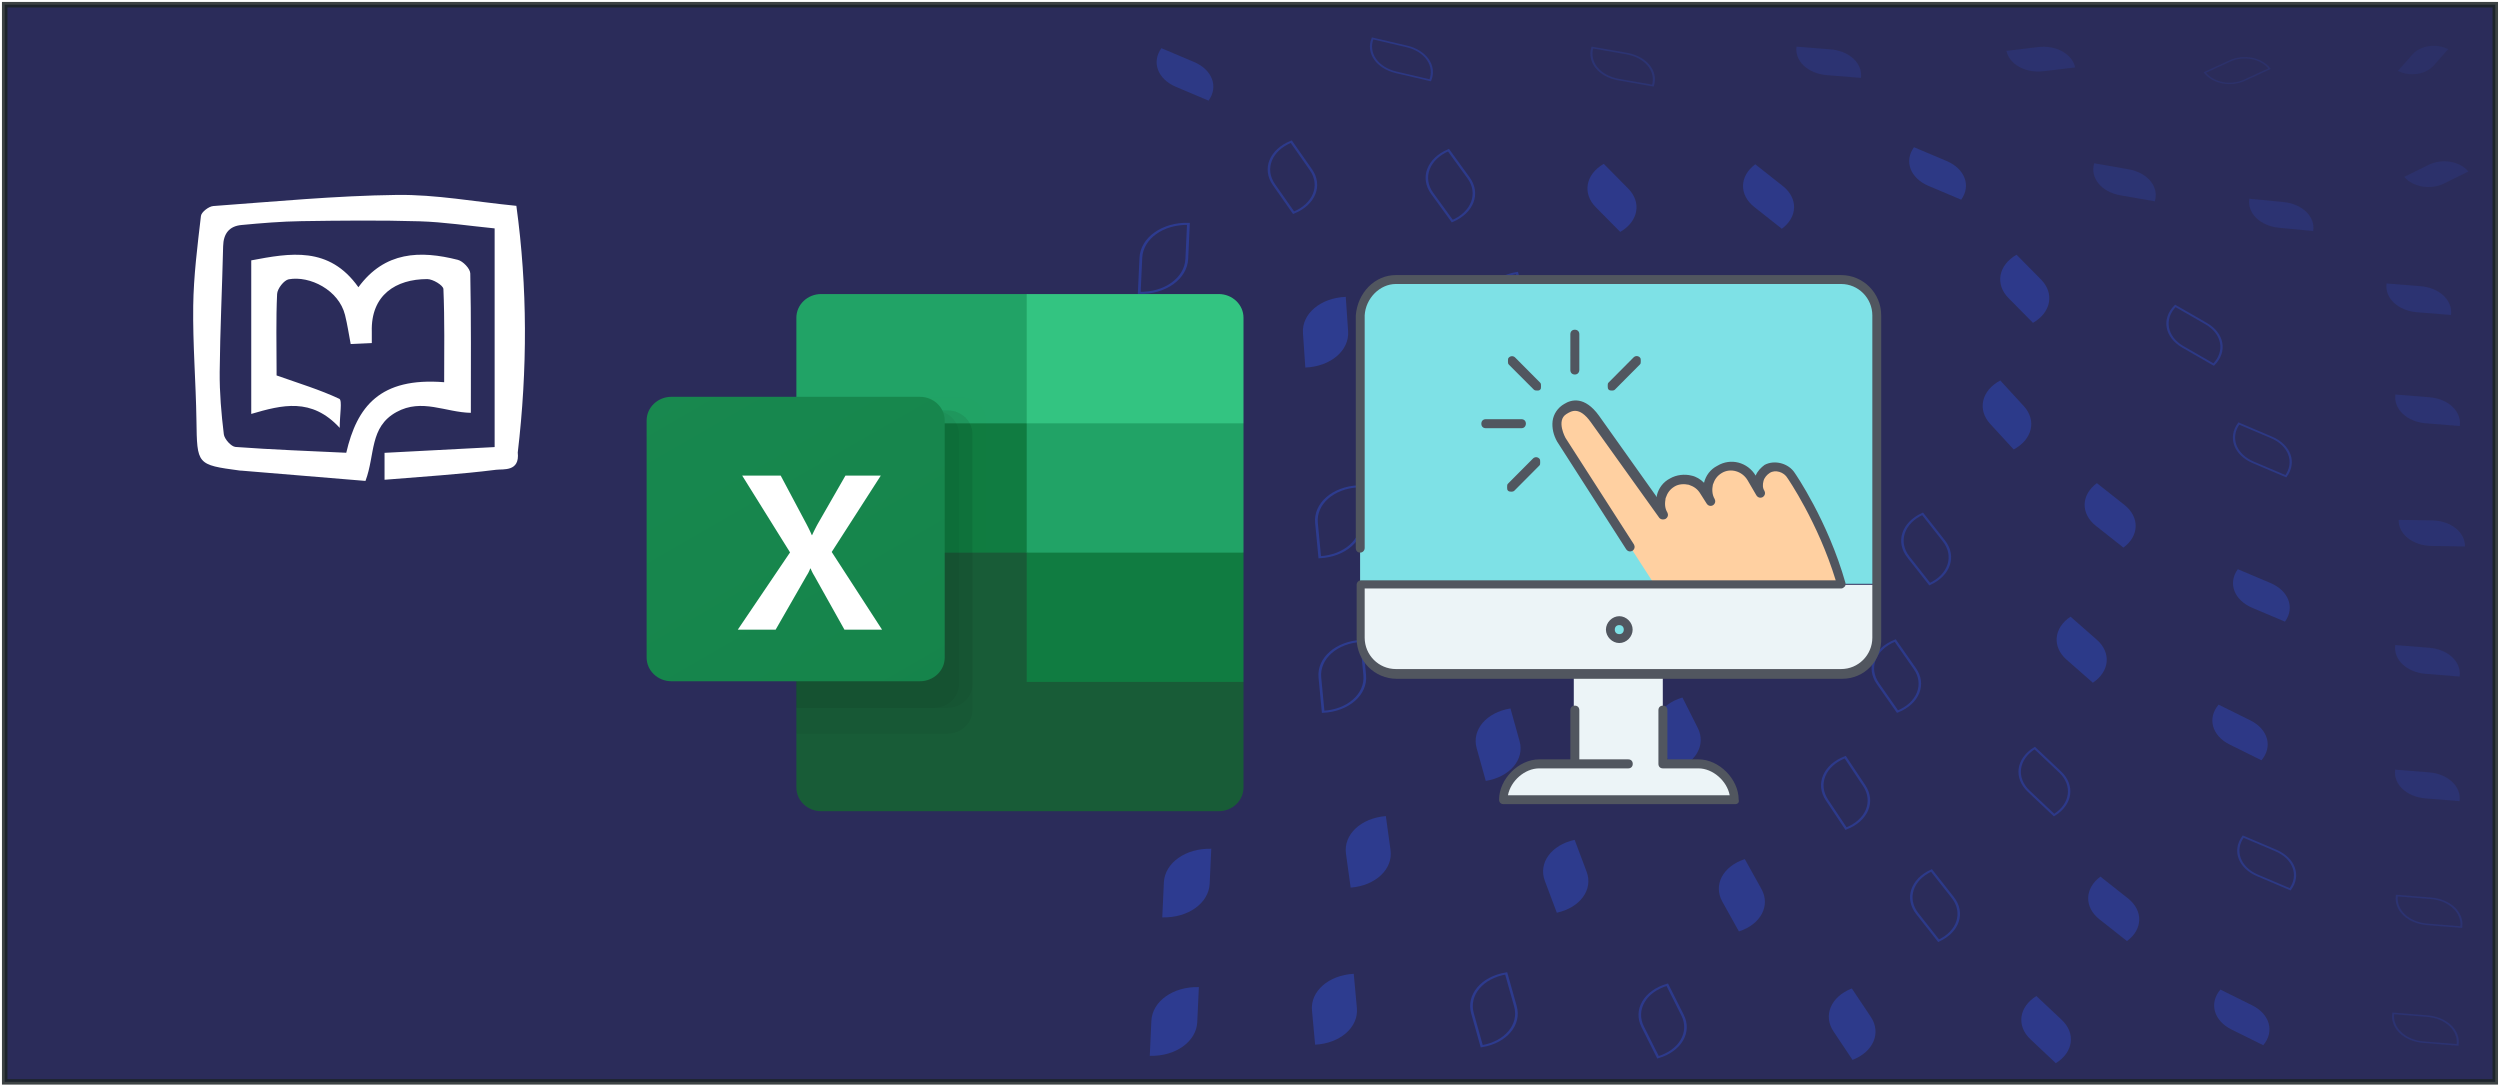 <svg xmlns="http://www.w3.org/2000/svg" xml:space="preserve" width="460" height="200"><defs><filter id="m" width="1.223" height="1.358" x="-.079" y="-.126" style="color-interpolation-filters:sRGB"><feFlood flood-color="#000" flood-opacity=".498" result="flood"/><feComposite in="flood" in2="SourceGraphic" operator="in" result="composite1"/><feGaussianBlur in="composite1" result="blur" stdDeviation="3"/><feOffset dx="6" dy="6" result="offset"/><feComposite in="SourceGraphic" in2="offset" result="composite2"/></filter><filter id="l" width="1.223" height="1.358" x="-.079" y="-.126" style="color-interpolation-filters:sRGB"><feFlood flood-color="#000" flood-opacity=".498" result="flood"/><feComposite in="flood" in2="SourceGraphic" operator="in" result="composite1"/><feGaussianBlur in="composite1" result="blur" stdDeviation="3"/><feOffset dx="6" dy="6" result="offset"/><feComposite in="SourceGraphic" in2="offset" result="composite2"/></filter><filter id="k" width="1.336" height="1.3" x="-.119" y="-.106" style="color-interpolation-filters:sRGB"><feFlood flood-color="#000" flood-opacity=".498" result="flood"/><feComposite in="flood" in2="SourceGraphic" operator="in" result="composite1"/><feGaussianBlur in="composite1" result="blur" stdDeviation="3"/><feOffset dx="6" dy="6" result="offset"/><feComposite in="SourceGraphic" in2="offset" result="composite2"/></filter><filter id="i" width="1.298" height="1.155" x="-.105" y="-.055" style="color-interpolation-filters:sRGB"><feFlood flood-color="#000" flood-opacity=".498" result="flood"/><feComposite in="flood" in2="SourceGraphic" operator="in" result="composite1"/><feGaussianBlur in="composite1" result="blur" stdDeviation="3"/><feOffset dx="6" dy="6" result="offset"/><feComposite in="SourceGraphic" in2="offset" result="composite2"/></filter><filter id="h" width="1.275" height="1.155" x="-.097" y="-.055" style="color-interpolation-filters:sRGB"><feFlood flood-color="#000" flood-opacity=".498" result="flood"/><feComposite in="flood" in2="SourceGraphic" operator="in" result="composite1"/><feGaussianBlur in="composite1" result="blur" stdDeviation="3"/><feOffset dx="6" dy="6" result="offset"/><feComposite in="SourceGraphic" in2="offset" result="composite2"/></filter><filter id="g" width="1.275" height="1.143" x="-.097" y="-.05" style="color-interpolation-filters:sRGB"><feFlood flood-color="#000" flood-opacity=".498" result="flood"/><feComposite in="flood" in2="SourceGraphic" operator="in" result="composite1"/><feGaussianBlur in="composite1" result="blur" stdDeviation="3"/><feOffset dx="6" dy="6" result="offset"/><feComposite in="SourceGraphic" in2="offset" result="composite2"/></filter><filter id="f" width="1.255" height="1.143" x="-.09" y="-.05" style="color-interpolation-filters:sRGB"><feFlood flood-color="#000" flood-opacity=".498" result="flood"/><feComposite in="flood" in2="SourceGraphic" operator="in" result="composite1"/><feGaussianBlur in="composite1" result="blur" stdDeviation="3"/><feOffset dx="6" dy="6" result="offset"/><feComposite in="SourceGraphic" in2="offset" result="composite2"/></filter><filter id="e" width="1.21" height="1.358" x="-.074" y="-.126" style="color-interpolation-filters:sRGB"><feFlood flood-color="#000" flood-opacity=".498" result="flood"/><feComposite in="flood" in2="SourceGraphic" operator="in" result="composite1"/><feGaussianBlur in="composite1" result="blur" stdDeviation="3"/><feOffset dx="6" dy="6" result="offset"/><feComposite in="SourceGraphic" in2="offset" result="composite2"/></filter><filter id="d" width="1.108" height="1.155" x="-.038" y="-.055" style="color-interpolation-filters:sRGB"><feFlood flood-color="#000" flood-opacity=".498" result="flood"/><feComposite in="flood" in2="SourceGraphic" operator="in" result="composite1"/><feGaussianBlur in="composite1" result="blur" stdDeviation="3"/><feOffset dx="6" dy="6" result="offset"/><feComposite in="SourceGraphic" in2="offset" result="composite2"/></filter><filter id="c" width="1.108" height="1.149" x="-.038" y="-.053" style="color-interpolation-filters:sRGB"><feFlood flood-color="#000" flood-opacity=".498" result="flood"/><feComposite in="flood" in2="SourceGraphic" operator="in" result="composite1"/><feGaussianBlur in="composite1" result="blur" stdDeviation="3"/><feOffset dx="6" dy="6" result="offset"/><feComposite in="SourceGraphic" in2="offset" result="composite2"/></filter><filter id="n" width="1.885" height="2.035" x="-.312" y="-.365" style="color-interpolation-filters:sRGB"><feFlood flood-color="#000" flood-opacity=".498" result="flood"/><feComposite in="flood" in2="SourceGraphic" operator="in" result="composite1"/><feGaussianBlur in="composite1" result="blur" stdDeviation="3"/><feOffset dx="6" dy="6" result="offset"/><feComposite in="SourceGraphic" in2="offset" result="composite2"/></filter><filter id="a" width="1.126" height="1.252" x="-.063" y="-.126"><feGaussianBlur in="SourceGraphic" stdDeviation="2"/></filter><filter id="b" width="1.192" height="1.384" x="-.096" y="-.192"><feGaussianBlur in="SourceGraphic" stdDeviation="4"/></filter><linearGradient id="j" x1="203.513" x2="967.987" y1="1729.018" y2="404.982" gradientTransform="matrix(.605 0 0 -.634 -84.376 1299.85)" gradientUnits="userSpaceOnUse"><stop offset="0" style="stop-color:#18884f"/><stop offset=".5" style="stop-color:#117e43"/><stop offset="1" style="stop-color:#0b6631"/></linearGradient></defs><path d="M.865.865H459.13v198.197H.865z" style="opacity:.85;fill:#06083d;fill-opacity:1;stroke:#1c2224;stroke-width:1.007;stroke-miterlimit:3.7;stroke-dasharray:none;stroke-opacity:1"/><g fill="#2e409e"><path d="M370.515 82.7 366.2 78c-2.417-2.633-1.604-6.149 1.848-7.992l4.316 4.7c2.417 2.633 1.604 6.15-1.848 7.992z" opacity=".71"/><path d="m222.375 18.515-6-2.536c-3.36-1.42-4.537-4.55-2.674-7.113l6 2.537c3.36 1.42 4.537 4.55 2.674 7.112Z" opacity=".64"/><path d="M416.108 139.89 410.27 137c-3.27-1.62-4.17-4.85-2.047-7.343l5.837 2.89c3.27 1.62 4.17 4.85 2.047 7.343z" opacity=".65"/><path d="m420.433 114.384-6.002-2.537c-3.361-1.421-4.538-4.551-2.675-7.115l6.002 2.538c3.361 1.42 4.538 4.55 2.675 7.114z" opacity=".64"/><path d="m307.865 141.703-2.82-5.604c-1.58-3.139.412-6.551 4.527-7.756l2.82 5.604c1.58 3.139-.412 6.551-4.527 7.756z" opacity=".74"/><path d="M704 102h50c28 0 50 22 50 50h-50c-28 0-50-22-50-50z" filter="url(#a)" opacity=".5" transform="matrix(-.089 .044 -.058 -.068 522.759 7.506)"/><path d="m211.885 114.386.295-6.438c.165-3.605 4.01-6.34 8.737-6.213l-.295 6.438c-.165 3.605-4.01 6.339-8.737 6.213Z" opacity=".79"/><path d="m341.193 65.452-3.5-5.24c-1.96-2.933-.478-6.412 3.37-7.907l3.5 5.239c1.96 2.933.477 6.413-3.37 7.908z" opacity=".72"/><path d="M699 461h50c28 0 50 22 50 50h-50c-28 0-50-22-50-50z" filter="url(#a)" opacity=".59" transform="matrix(-.125 -.01 .013 -.096 533.955 175.733)"/><path d="m319.96 171.384-3.054-5.487c-1.71-3.073.111-6.513 4.141-7.817l3.054 5.487c1.71 3.073-.111 6.513-4.14 7.817z" opacity=".73"/><path d="M701 367h50c28 0 50 22 50 50h-50c-28 0-50-22-50-50z" filter="url(#a)" opacity=".58" transform="matrix(-.123 -.002 .002 -.094 539.039 136.454)"/><path d="m211.558 194.275.295-6.438c.165-3.605 4.01-6.339 8.737-6.213l-.295 6.438c-.165 3.605-4.01 6.34-8.737 6.213Z" opacity=".79"/><path d="m307.21 69.303-2.82-5.604c-1.58-3.139.412-6.55 4.527-7.756l2.82 5.604c1.58 3.139-.412 6.551-4.527 7.756z" opacity=".74"/><path d="m248.52 163.324-.862-6.252c-.483-3.502 2.745-6.542 7.336-6.91l.862 6.252c.482 3.502-2.746 6.542-7.337 6.91z" opacity=".77"/><path d="m273.383 143.686-1.68-6.025c-.94-3.375 1.798-6.59 6.223-7.307l1.68 6.026c.94 3.374-1.798 6.59-6.223 7.306z" opacity=".76"/><path d="M697 17h50c28 0 50 22 50 50h-50c-28 0-50-22-50-50Z" filter="url(#b)" opacity=".44" transform="matrix(-.053 .06 -.079 -.04 488.75 -32.094)"/><path d="m360.855 36.744-6.006-2.539c-3.363-1.421-4.54-4.553-2.676-7.118l6.005 2.539c3.363 1.421 4.54 4.553 2.677 7.118z" opacity=".64"/><path d="m241.983 192.225-.578-6.302c-.323-3.528 3.058-6.495 7.685-6.742l.578 6.302c.324 3.528-3.058 6.495-7.685 6.742z" opacity=".78"/><path d="M699 276h50c28 0 50 22 50 50h-50c-28 0-50-22-50-50z" filter="url(#a)" opacity=".59" transform="matrix(-.125 -.01 .013 -.096 536.39 111.876)"/><path d="m374.068 59.404-4.498-4.553c-2.519-2.549-1.872-6.061 1.471-7.982l4.498 4.552c2.52 2.55 1.872 6.062-1.47 7.983z" opacity=".7"/><path d="M617 132h50c28 0 50 22 50 50h-50c-28 0-50-22-50-50z" filter="url(#a)" opacity=".59" transform="matrix(-.125 -.012 .015 -.095 500.772 62.46)"/><path d="m340.866 195.023-3.5-5.24c-1.96-2.933-.478-6.413 3.369-7.907l3.5 5.239c1.96 2.933.478 6.413-3.37 7.908z" opacity=".72"/><path d="m385.081 125.62-4.827-4.235c-2.703-2.371-2.384-5.855.726-7.916l4.827 4.235c2.703 2.371 2.384 5.854-.726 7.916z" opacity=".69"/><path d="M529 107h50c28 0 50 22 50 50h-50c-28 0-50-22-50-50z" filter="url(#a)" opacity=".61" transform="matrix(-.126 -.022 .029 -.096 460.037 58.955)"/><path d="M699 553h50c28 0 50 22 50 50h-50c-28 0-50-22-50-50z" filter="url(#a)" opacity=".59" transform="matrix(-.125 -.01 .013 -.096 532.744 207.49)"/><path d="m213.53 142.835.295-6.426c.164-3.6 4.002-6.328 8.72-6.202l-.294 6.426c-.164 3.599-4.002 6.328-8.72 6.202Z" opacity=".79"/><path d="m286.454 167.943-2.205-5.865c-1.235-3.285 1.179-6.605 5.485-7.547l2.206 5.865c1.235 3.284-1.179 6.605-5.486 7.547z" opacity=".75"/><path d="M694 194h50c28 0 50 22 50 50h-50c-28 0-50-22-50-50z" filter="url(#a)" opacity=".59" transform="matrix(-.125 -.01 .013 -.096 535.207 83.521)"/><path d="m213.858 168.8.294-6.427c.165-3.599 4.002-6.328 8.721-6.202l-.294 6.426c-.165 3.6-4.002 6.328-8.721 6.202Z" opacity=".79"/><path d="m298.118 42.672-4.495-4.549c-2.517-2.547-1.87-6.057 1.47-7.976l4.495 4.548c2.517 2.548 1.87 6.057-1.47 7.977z" opacity=".7"/><path d="m317.996 116.46-3.054-5.488c-1.71-3.073.111-6.512 4.14-7.816l3.055 5.487c1.71 3.073-.112 6.513-4.141 7.817z" opacity=".73"/><path d="m416.435 192.318-5.837-2.891c-3.269-1.62-4.17-4.85-2.047-7.343l5.838 2.891c3.269 1.619 4.17 4.85 2.046 7.343z" opacity=".65"/><path d="m390.71 100.76-5.064-4c-2.836-2.24-2.757-5.7.18-7.862l5.064 4c2.837 2.24 2.757 5.698-.18 7.861z" opacity=".68"/><path d="M363 19h50c28 0 50 22 50 50h-50c-28 0-50-22-50-50Z" filter="url(#a)" opacity=".59" transform="matrix(-.125 -.01 .013 -.095 387.536 19.767)"/><path d="m391.365 173.16-5.064-4c-2.836-2.24-2.757-5.7.18-7.862l5.064 4c2.836 2.24 2.757 5.698-.18 7.861z" opacity=".68"/><path d="M482 17h50c28 0 50 22 50 50h-50c-28 0-50-22-50-50Z" filter="url(#a)" opacity=".55" transform="matrix(-.117 .014 -.019 -.089 438.547 7.172)"/><path d="m212.868 84.677.294-6.438c.165-3.605 4.01-6.34 8.737-6.213l-.295 6.438c-.165 3.605-4.009 6.339-8.736 6.213Z" opacity=".79"/><path d="m240.18 67.628-.435-6.337c-.244-3.548 3.22-6.483 7.874-6.669l.435 6.337c.244 3.549-3.22 6.483-7.873 6.669z" opacity=".78"/><path d="m327.857 42.092-5.066-4c-2.837-2.241-2.757-5.701.18-7.864l5.066 4c2.837 2.24 2.757 5.7-.18 7.864z" opacity=".68"/><path d="m378.27 195.625-4.67-4.397c-2.614-2.462-2.132-5.964 1.097-7.957l4.669 4.396c2.615 2.463 2.132 5.964-1.097 7.958z" opacity=".7"/></g><g fill="none" stroke="#2e409e" stroke-width="3"><path d="M191 416h50c28 0 50 22 50 50h-50c-28 0-50-22-50-50z" opacity=".75" transform="scale(-.161 -.123) rotate(76 108.248 -1500.169)"/><path d="M60 104h50c28 0 50 22 50 50h-50c-28 0-50-22-50-50Z" opacity=".72" transform="scale(-.154 -.117) rotate(62 -377.865 -1451.348)"/><path d="M424 641h50c28 0 50 22 50 50h-50c-28 0-50-22-50-50z" opacity=".71" transform="scale(-.152 -.116) rotate(59 923.831 -2874.216)"/><path d="M248 327h50c28 0 50 22 50 50h-50c-28 0-50-22-50-50z" opacity=".74" transform="scale(-.159 -.121) rotate(72 -48.341 -1690.883)"/><path d="M247 22h50c28 0 50 22 50 50h-50c-28 0-50-22-50-50Z" filter="url(#a)" opacity=".61" transform="matrix(-.126 -.022 .029 -.096 334.625 23.298)"/><path d="M157 295h50c28 0 50 22 50 50h-50c-28 0-50-22-50-50z" opacity=".76" transform="scale(-.162 -.124) rotate(79 -137.498 -1295.23)"/><path d="M698 733h50c28 0 50 22 50 50h-50c-28 0-50-22-50-50z" filter="url(#a)" opacity=".59" transform="matrix(-.125 -.01 .013 -.096 529.922 269.61)"/><path d="M594 25h50c28 0 50 22 50 50h-50c-28 0-50-22-50-50Z" filter="url(#a)" opacity=".5" transform="scale(-.107 -.082) rotate(-31 -1977.288 8043.03)"/><path d="M373 557h50c28 0 50 22 50 50h-50c-28 0-50-22-50-50z" opacity=".72" transform="matrix(-.07 -.105 .137 -.053 289.468 221.15)"/><path d="M487 550h50c28 0 50 22 50 50h-50c-28 0-50-22-50-50z" opacity=".7" transform="scale(-.148 -.113) rotate(51 934.498 -3576.147)"/><path d="M125 17h50c28 0 50 22 50 50h-50c-28 0-50-22-50-50Z" opacity=".62" transform="scale(-.131 -.1) rotate(17 -390.777 -7204.62)"/><path d="M175 719h50c28 0 50 22 50 50h-50c-28 0-50-22-50-50z" opacity=".76" transform="matrix(-.034 -.121 .158 -.026 164.986 232.376)"/><path d="M700 646h50c28 0 50 22 50 50h-50c-28 0-50-22-50-50z" filter="url(#a)" opacity=".59" transform="matrix(-.125 -.01 .013 -.096 531.972 239.6)"/><path d="M350 308h50c28 0 50 22 50 50h-50c-28 0-50-22-50-50z" opacity=".73" transform="matrix(-.068 -.106 .139 -.052 313.106 143.255)"/><path d="M569 221h50c28 0 50 22 50 50h-50c-28 0-50-22-50-50z" opacity=".66" transform="matrix(-.113 -.065 .085 -.086 452.826 123.075)"/><path d="M150 110h50c28 0 50 22 50 50h-50c-28 0-50-22-50-50z" opacity=".72" transform="matrix(-.074 -.102 .134 -.057 263.58 62.251)"/><path d="M606 306h50c28 0 50 22 50 50h-50c-28 0-50-22-50-50z" opacity=".64" transform="matrix(-.12 -.051 .067 -.092 472.817 146.685)"/><path d="M398 472h50c28 0 50 22 50 50h-50c-28 0-50-22-50-50z" opacity=".72" transform="scale(-.154 -.117) rotate(62 389.444 -2541.344)"/><path d="M88 358h50c28 0 50 22 50 50h-50c-28 0-50-22-50-50z" opacity=".78" transform="matrix(-.012 -.126 .165 -.009 184.82 116.844)"/><path d="M272 726h50c28 0 50 22 50 50h-50c-28 0-50-22-50-50z" opacity=".74" transform="scale(-.157 -.12) rotate(69 872 -2059.118)"/><path d="M608 611h50c28 0 50 22 50 50h-50c-28 0-50-22-50-50z" opacity=".64" transform="matrix(-.12 -.051 .067 -.092 453.417 250.853)"/><path d="M419 378h50c28 0 50 22 50 50h-50c-28 0-50-22-50-50z" opacity=".71" transform="scale(-.152 -.116) rotate(59 194.36 -2708.95)"/><path d="M90 472h50c28 0 50 22 50 50h-50c-28 0-50-22-50-50z" opacity=".78" transform="matrix(-.012 -.126 .165 -.009 166.659 146.561)"/><path d="M181 202h50c28 0 50 22 50 50h-50c-28 0-50-22-50-50z" opacity=".76" transform="matrix(-.034 -.121 .158 -.026 248.851 90.784)"/><path d="M-11 164h50c28 0 50 22 50 50H39c-28 0-50-22-50-50z" opacity=".79" transform="matrix(.006 -.129 .169 .004 181.97 51.815)"/></g><path fill="#185c37" d="m341.895 180.79-96.985-17.116v126.463c0 5.775 4.682 10.457 10.457 10.457h167.35c5.776 0 10.458-4.682 10.458-10.457v-46.593z" style="display:inline;stroke-width:.107;filter:url(#c)" transform="matrix(.437 0 0 .417 36.885 21.413)"/><path fill="#21a366" d="M341.895 72.395h-86.528c-5.775 0-10.457 4.681-10.457 10.457v46.592l96.985 57.05 51.345 17.115 39.935-17.115v-57.05z" style="display:inline;stroke-width:.107;filter:url(#d)" transform="matrix(.437 0 0 .417 36.885 21.413)"/><path fill="#107c41" d="M244.91 129.444h96.985v57.05H244.91z" style="display:inline;stroke-width:.107;filter:url(#e)" transform="matrix(.437 0 0 .417 36.885 21.413)"/><path d="M314.323 118.034H244.91V260.66h69.413c5.767-.018 10.438-4.69 10.457-10.457v-121.71c-.019-5.768-4.69-10.439-10.457-10.457z" enable-background="new" opacity=".1" style="display:inline;fill:#060;fill-opacity:1;stroke-width:.107;filter:url(#f)" transform="matrix(.437 0 0 .417 36.885 21.413)"/><path d="M308.618 123.74H244.91v142.624h63.708c5.767-.018 10.438-4.69 10.457-10.457v-121.71c-.019-5.768-4.69-10.439-10.457-10.458z" enable-background="new" opacity=".2" style="display:inline;stroke-width:.107;filter:url(#g)" transform="matrix(.437 0 0 .417 36.885 21.413)"/><path d="M308.618 123.74H244.91v131.214h63.708c5.767-.018 10.438-4.69 10.457-10.457v-110.3c-.019-5.768-4.69-10.439-10.457-10.458z" enable-background="new" opacity=".2" style="display:inline;stroke-width:.107;filter:url(#h)" transform="matrix(.437 0 0 .417 36.885 21.413)"/><path d="M302.913 123.74H244.91v131.214h58.003c5.767-.018 10.438-4.69 10.457-10.457v-110.3c-.019-5.768-4.69-10.439-10.457-10.458z" enable-background="new" opacity=".2" style="display:inline;stroke-width:.107;filter:url(#i)" transform="matrix(.437 0 0 .417 36.885 21.413)"/><path fill="url(#j)" d="M198.317 123.74h104.595c5.776 0 10.458 4.681 10.458 10.457v104.595c0 5.775-4.682 10.457-10.458 10.457H198.317c-5.775 0-10.457-4.681-10.457-10.457V134.197c0-5.776 4.682-10.458 10.457-10.458z" style="display:inline;fill:url(#j);stroke-width:.107;filter:url(#filter21540)" transform="matrix(.437 0 0 .417 36.885 21.413)"/><path fill="#fff" d="m220.247 220.485 21.999-34.088-20.156-33.899h16.213l11 21.68c1.015 2.059 1.711 3.588 2.088 4.597h.142a85.57 85.57 0 0 1 2.282-4.786l11.758-21.48h14.885l-20.67 33.7 21.195 34.276h-15.837l-12.706-23.796a19.959 19.959 0 0 1-1.517-3.177h-.188a15.048 15.048 0 0 1-1.472 3.08l-13.082 23.893z" style="display:inline;stroke-width:.107;filter:url(#k)" transform="matrix(.437 0 0 .417 36.885 21.413)"/><path fill="#33c481" d="M422.717 72.395h-80.822v57.05h91.28V82.851c0-5.776-4.682-10.457-10.458-10.457z" style="display:inline;stroke-width:.107;filter:url(#l)" transform="matrix(.437 0 0 .417 36.885 21.413)"/><path fill="#107c41" d="M341.895 186.494h91.28v57.05h-91.28z" style="display:inline;stroke-width:.107;filter:url(#m)" transform="matrix(.437 0 0 .417 36.885 21.413)"/><path fill="#fff" d="M141.739 29.017c.15 1.344-1.004 1.13-1.505 1.192-2.537.318-5.095.47-7.748.689v-1.856l7.647-.397v-15.07c-1.816-.178-3.517-.439-5.223-.489-2.73-.08-5.466-.05-8.199-.01-1.39.021-2.78.136-4.166.266-.836.078-1.25.583-1.27 1.459-.068 2.888-.211 5.775-.24 8.664-.013 1.432.113 2.872.287 4.295.04.333.511.854.815.877 2.568.188 5.144.28 7.69.4.743-3.176 2.33-5.214 6.8-4.862 0-2.147.039-4.286-.052-6.42-.011-.256-.732-.688-1.124-.687-2.165.003-3.928 1.085-3.85 3.635.006.219 0 .438 0 .775l-1.466.067c-.133-.689-.23-1.354-.394-2.003-.436-1.733-2.457-2.718-3.907-2.46-.332.059-.792.647-.81 1.01-.084 1.76-.037 3.525-.037 5.289v.327c1.566.552 3.007.982 4.355 1.61.22.103.03 1.08.03 2.005-1.951-2.11-4.002-1.586-6.145-.962V15.778c2.687-.502 5.41-1.004 7.443 1.851 1.833-2.483 4.299-2.544 6.907-1.887.357.09.857.607.864.935.065 3.167.04 6.336.04 9.608-1.765-.032-3.402-1.015-5.164-.055-1.894 1.032-1.47 2.935-2.155 4.747-2.804-.23-5.7-.47-8.596-.707-.044-.004-.088 0-.132-.007-3-.402-2.968-.403-3.014-3.468-.039-2.624-.26-5.248-.224-7.87.028-2.073.294-4.147.537-6.21.031-.267.545-.659.858-.681 4.25-.306 8.501-.712 12.757-.766 2.706-.035 5.42.472 8.294.752.777 5.626.777 11.258.097 16.997z" style="stroke-width:.265;filter:url(#n)" transform="matrix(2.649 0 0 2.67 -296.093 -10.24)"/><path fill="#fff" d="M302.328 72.236h21.116v21.231h-21.116z" style="fill:none;stroke-width:.441" transform="translate(-2.646)"/><path d="M208.333 465v-85.3h85.3V465h34.1c17.1 0 34.1 17.1 34.1 34.1h-221.8c0-17.1 17.1-34.1 34.1-34.1zm72.5-170.7h217.6v51.2c0 19.6-15.4 34.1-34.1 34.1h-426.7c-18.8 0-34.1-14.5-34.1-34.1v-51.2z" style="fill:#ecf4f7" transform="matrix(.192 0 0 .193 249.578 50.807)"/><path d="M251.933 328.4c5.1 0 8.5 4.3 8.5 8.5s-3.4 8.5-8.5 8.5-8.5-4.3-8.5-8.5 3.4-8.5 8.5-8.5M498.433 37.3v256l-494.9.8v-256c.8-17.9 15.3-34.1 34.1-34.1h426.7c18.7-.8 34.1 14.5 34.1 33.3" style="fill:#7ee1e6" transform="matrix(.192 0 0 .193 249.578 50.807)"/><path d="M463.333 294.3h-177.5l-90.3-139.1c-6-11.1-5.3-23 5-29.9 11.1-6 20.5-.9 28.2 10.2l65.7 91.3c-6-11.1-2.6-24.7 8.5-30.7s24.7-2.6 30.7 8.5l6 9.4c-6-11.1-2.6-24.7 8.5-30.7s24.7-2.6 30.7 8.5l8.5 14.5c-4.3-7.7-1.7-18.8 6-23 7.7-4.3 18.8-.9 23 6-1.7.9 29.9 45.3 47 105" style="fill:#ffd0a1" transform="matrix(.192 0 0 .193 249.578 50.807)"/><path d="M363.933 504.4h-221.9c-2.6 0-4.3-1.7-4.3-4.3 0-19.6 18.8-38.4 38.4-38.4h29.9v-46.9c0-2.6 1.7-4.3 4.3-4.3 2.6 0 4.3 1.7 4.3 4.3v46.9h46.9c2.6 0 4.3 1.7 4.3 4.3 0 2.6-1.7 4.3-4.3 4.3h-85.4c-13.7 0-27.3 11.9-29.9 25.6h212.5c-2.6-13.7-16.2-25.6-29.9-25.6h-34.1c-2.6 0-4.3-1.7-4.3-4.3v-51.2c0-2.6 1.7-4.3 4.3-4.3 2.6 0 4.3 1.7 4.3 4.3v46.9h29.9c19.6 0 38.4 18.8 38.4 38.4.8 2.6-.9 4.3-3.4 4.3zm-162.5-349.1 65.6 101.6c.9 1.7 1 4.2-1.5 6-1.7.9-4.2 1-6-1.5l-66.2-102.7c-3.4-6-5.1-12.8-4.3-19.6.9-6.8 5.1-12.8 11.1-16.2 6.8-4.3 19.6-7.7 33.3 11.1l55.5 77.7V210c1.7-6.8 6-12.8 12.8-16.2 6-3.4 13.7-4.3 20.5-2.6 4.3.9 8.5 3.4 11.9 6.8 1.7-6.8 6-12.8 12.8-16.2 12.8-7.7 29-3.4 36.7 9.4 1.7-4.3 5.1-7.7 8.5-10.2 9.4-5.1 23-1.7 29 7.7 0 0 31.6 45.2 48.6 105 0 1.7 0 2.6-.9 3.4-.9.8-1.7 1.7-3.4 1.7H8.933v46.9c0 16.5 13.4 29.9 29.9 29.9h426.7c16.5 0 29.9-13.4 29.9-29.9V38.4c0-16.4-13.4-29.9-29.9-29.9h-426.7c-15.4 0-29 13.7-29.9 29.9v221.8c0 2.4-1.9 4.4-4.3 4.4-2.5 0-4.2-1.7-4.2-4.3V38.4c1.7-21.3 17.9-38.4 38.4-38.4h426.7c21.2 0 38.4 17.2 38.4 38.4v307.2c.9 22.2-16.2 39.3-37.5 39.3h-426.8c-21.2 0-38.4-17.2-38.4-38.4v-51.2c0-2.4 1.9-4.3 4.3-4.3h454.8c-17.1-55.5-46.1-97.3-46.1-97.3-3.4-6-11.9-8.5-17.1-5.1-2.6 1.7-5.1 4.3-6 7.7-.9 3.4-.9 6.8.9 9.4.9 1.7.9 4.3-1.7 6-1.7.9-4.3.9-6-1.7l-8.5-14.5c-5.1-8.5-16.2-11.9-24.7-6.8-4.3 2.6-6.8 6-8.5 11.1-.9 4.3-.9 9.4 1.7 13.7.9 1.7.9 4.3-1.7 6-1.7.9-4.3.9-6-1.7l-6-9.4c-2.6-4.3-6-6.8-11.1-8.5-4.3-.9-9.4-.9-13.7 1.7-4.3 2.6-6.8 6-8.5 11.1-.9 5.1-.9 9.4 1.7 13.7.9 1.7.9 4.3-1.7 6-1.7.9-4.3.9-6-.9l-65.7-91.3c-11.1-15.4-18.7-10.6-23.4-7.7-10.1 6.2-.8 22.8-.8 22.8zm51.5 195.5c-6.8 0-12.8-6-12.8-12.8 0-6.8 6-12.8 12.8-12.8 6.8 0 12.8 6 12.8 12.8 0 6.8-5.9 12.8-12.8 12.8zm0-17.1c-2.6 0-4.3 1.7-4.3 4.3 0 2.6 1.7 4.3 4.3 4.3 2.6 0 4.3-1.7 4.3-4.3 0-2.6-1.7-4.3-4.3-4.3zm-103.2-127.2c-.9 0-2.6 0-3.4-.9-.9-.9-.9-1.7-.9-3.4s0-2.6.9-3.4l23.9-23.9c1.7-1.7 4.3-1.7 6 0 .9.9.9 1.7.9 3.4s0 2.6-.9 3.4l-23.9 23.9c-.1.1-.9.9-2.6.9zm9.4-60.5h-34.1c-2.6 0-4.3-1.7-4.3-4.3 0-2.6 1.7-4.3 4.3-4.3h34.1c2.6 0 4.3 1.7 4.3 4.3-.1 2.6-1.8 4.3-4.3 4.3zm87-35.9c-.9 0-2.6 0-3.4-.9-.8-.9-.9-1.7-.9-3.4s0-2.6.9-3.4l23.9-23.9c1.7-1.7 4.3-1.7 6 0 .9.9.9 1.7.9 3.4s0 2.6-.9 3.4l-23.9 23.9c0 .1-.9.9-2.6.9zm-71.7 0c-.9 0-2.6 0-3.4-.9l-23.9-23.8c-.9-.9-.9-1.7-.9-3.4s0-2.6.9-3.4c1.7-1.7 4.3-1.7 6 0l23.9 23.9c.9.9.9 1.7.9 3.4s0 2.6-.9 3.4c-.9.8-1.7.8-2.6.8zm35.9-15.3c-2.6 0-4.3-1.7-4.3-4.3V56.4c0-2.6 1.7-4.3 4.3-4.3 2.6 0 4.3 1.7 4.3 4.3v34.1c-.1 2.6-1.8 4.3-4.3 4.3z" style="fill:#51565f" transform="matrix(.192 0 0 .193 249.386 50.614)"/></svg>